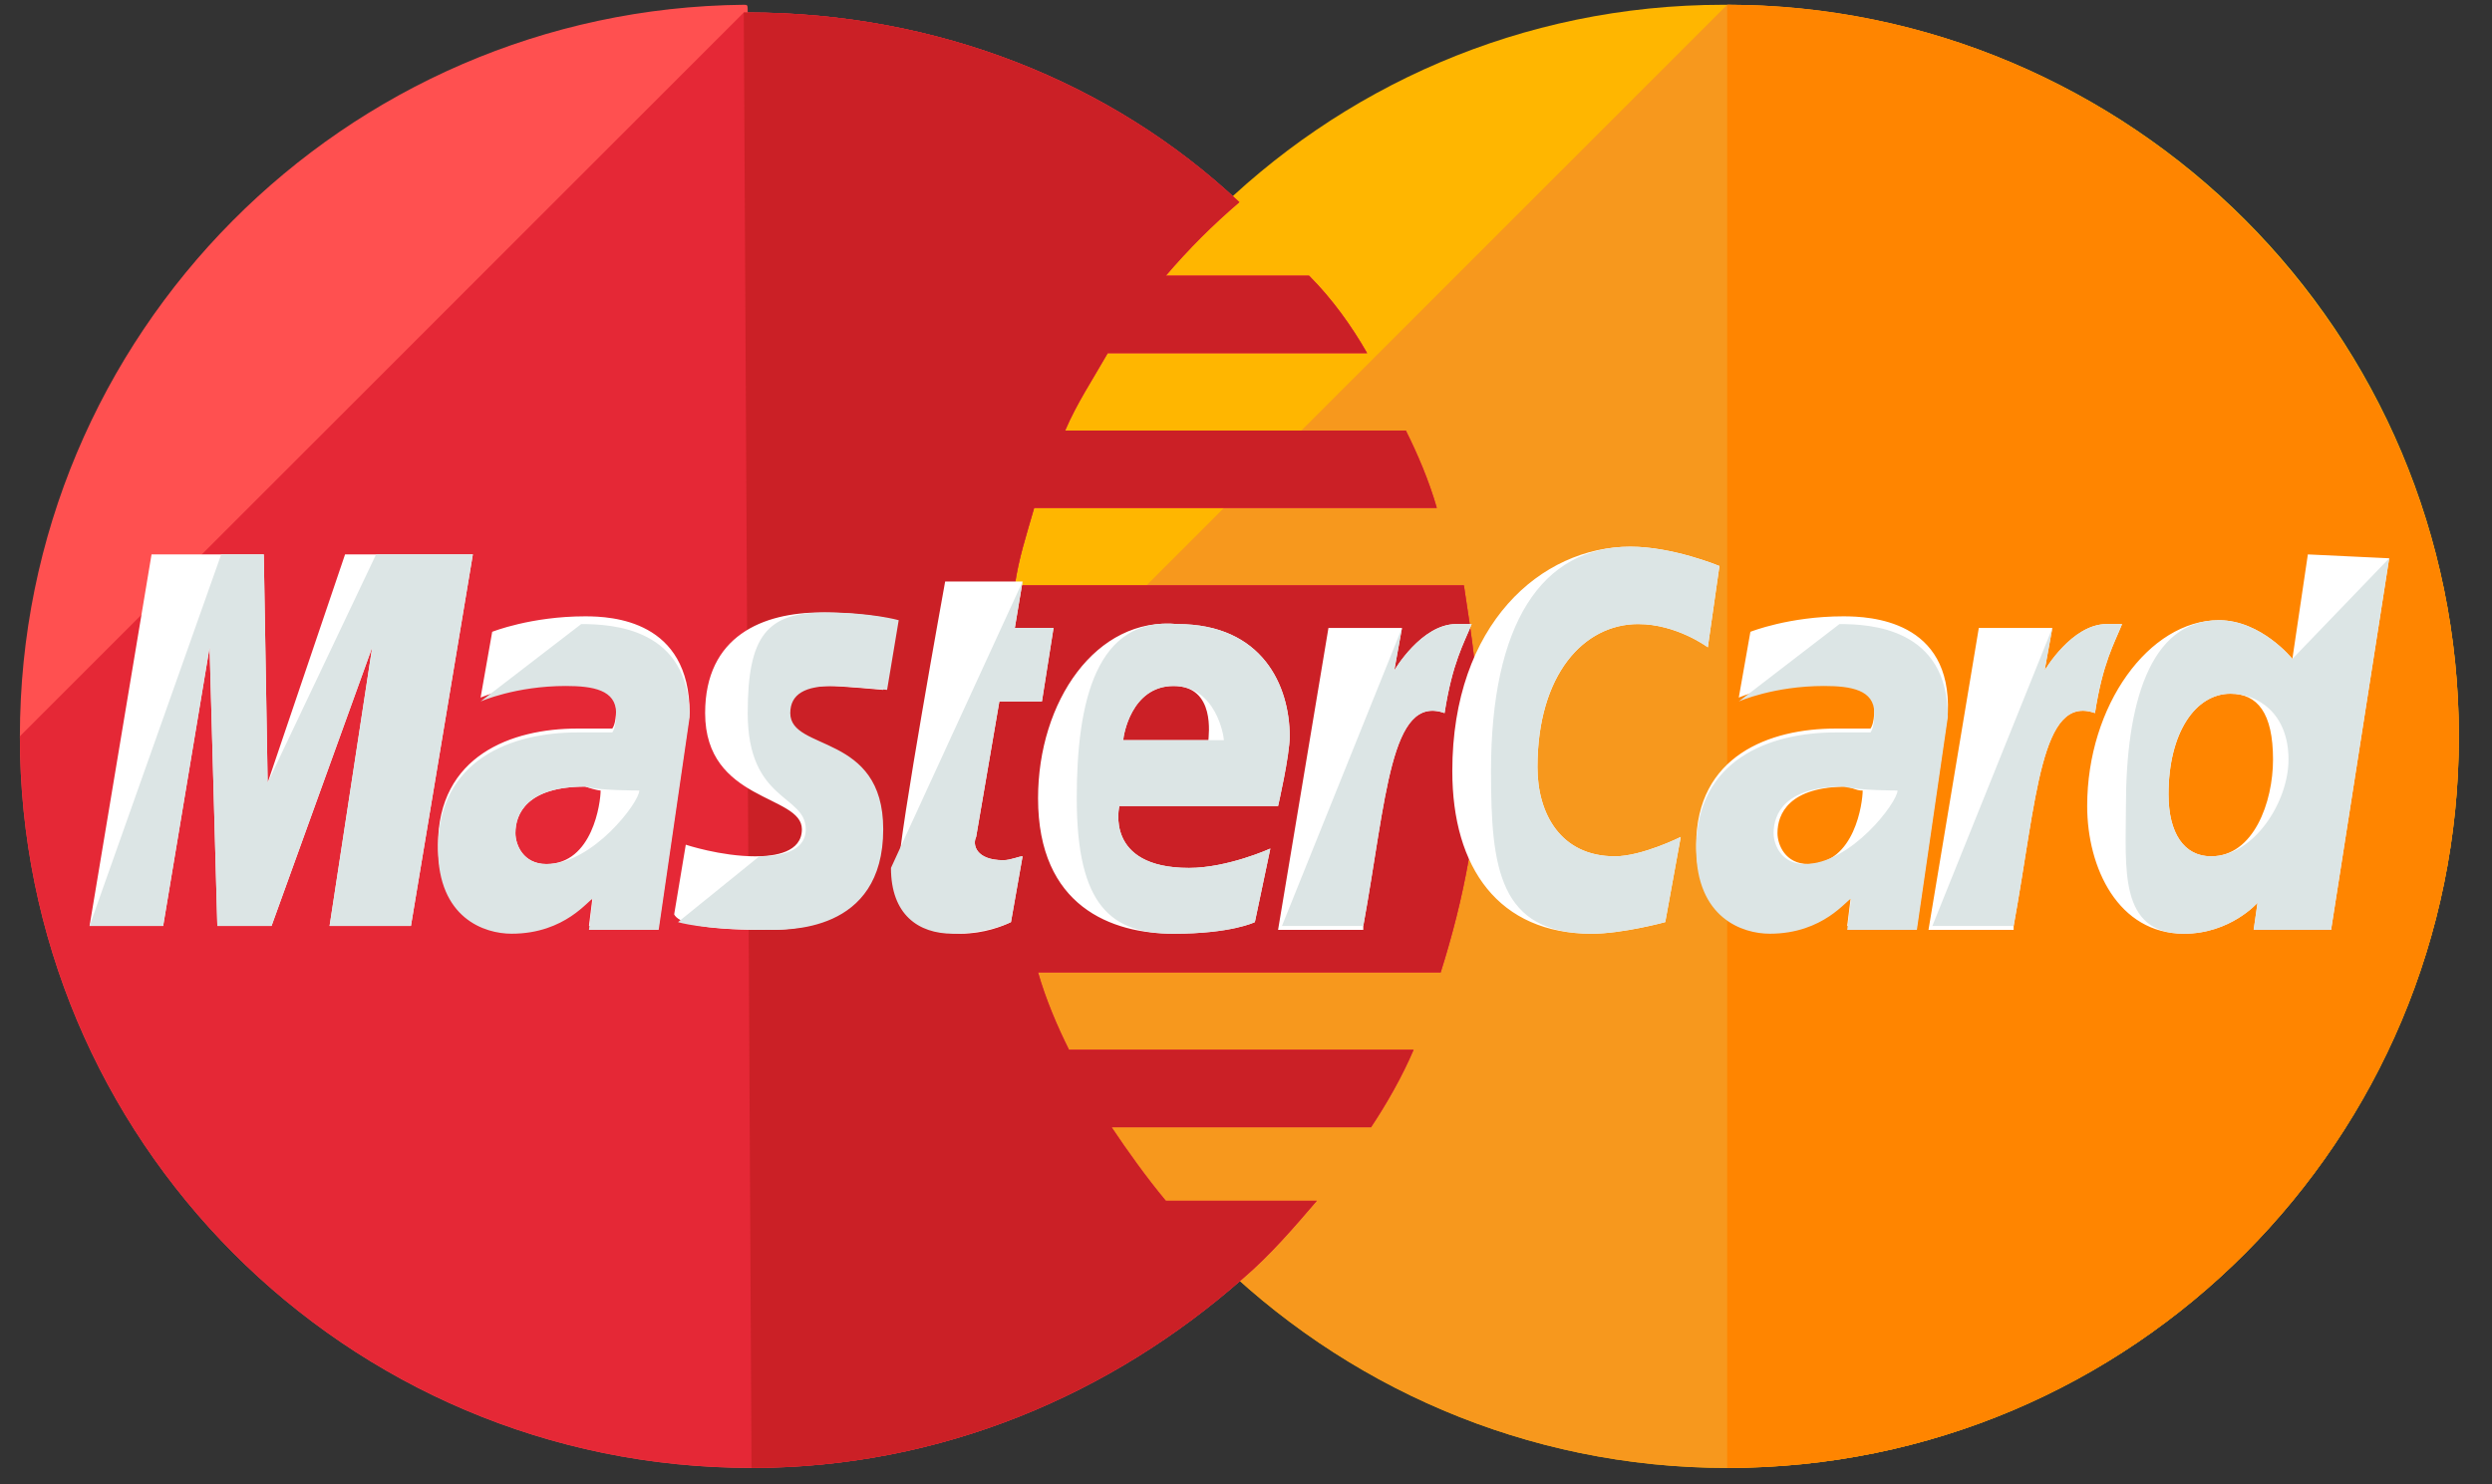 <svg xmlns="http://www.w3.org/2000/svg" width="47" height="28" viewBox="0 0 47 28" fill="none"><rect x="0" y="0" width="47" height="28" fill="#333333" stroke="none"/><path d="M46.375 13.89C46.375 21.483 40.242 27.69 32.575 27.69C24.982 27.69 18.775 21.483 18.775 13.89C18.775 6.296 24.909 0.09 32.502 0.09C40.242 0.09 46.375 6.296 46.375 13.89Z" fill="#FFB600"></path><path d="M32.575 0.09C40.169 0.09 46.375 6.296 46.375 13.89C46.375 21.483 40.242 27.69 32.575 27.69C24.982 27.69 18.775 21.483 18.775 13.89" fill="#F7981D"></path><path d="M32.575 0.09C40.169 0.09 46.375 6.296 46.375 13.89C46.375 21.483 40.242 27.69 32.575 27.69" fill="#FF8500"></path><path d="M14.029 0.09C6.508 0.163 0.375 6.296 0.375 13.89C0.375 21.483 6.508 27.69 14.175 27.69C17.753 27.69 20.965 26.302 23.448 24.112C23.959 23.674 24.397 23.163 24.835 22.652H21.988C21.623 22.214 21.258 21.703 20.965 21.264H25.858C26.149 20.826 26.442 20.315 26.661 19.804H20.162C19.943 19.366 19.724 18.855 19.578 18.344H27.172C27.61 16.956 27.902 15.496 27.902 13.963C27.902 12.941 27.756 11.991 27.61 11.042H19.14C19.213 10.531 19.359 10.093 19.505 9.582H27.099C26.953 9.071 26.734 8.56 26.515 8.122H20.089C20.308 7.61 20.6 7.172 20.892 6.661H25.784C25.492 6.15 25.127 5.639 24.689 5.201H21.988C22.426 4.69 22.864 4.252 23.375 3.814C20.965 1.55 17.68 0.236 14.102 0.236C14.102 0.09 14.102 0.09 14.029 0.09Z" fill="#FF5050"></path><path d="M0.375 13.889C0.375 21.483 6.508 27.689 14.175 27.689C17.753 27.689 20.965 26.302 23.448 24.111C23.959 23.673 24.397 23.162 24.835 22.651H21.988C21.623 22.213 21.258 21.702 20.965 21.264H25.858C26.149 20.826 26.442 20.315 26.661 19.803H20.162C19.943 19.365 19.724 18.854 19.578 18.343H27.172C27.61 16.956 27.902 15.496 27.902 13.962C27.902 12.94 27.756 11.991 27.61 11.042H19.14C19.213 10.531 19.359 10.092 19.505 9.581H27.099C26.953 9.07 26.734 8.559 26.515 8.121H20.089C20.308 7.61 20.6 7.172 20.892 6.661H25.784C25.492 6.15 25.127 5.639 24.689 5.2H21.988C22.426 4.689 22.864 4.251 23.375 3.813C20.965 1.55 17.68 0.235 14.102 0.235H14.029" fill="#E52836"></path><path d="M14.174 27.689C17.752 27.689 20.965 26.302 23.447 24.111C23.958 23.673 24.396 23.162 24.835 22.651H21.987C21.622 22.213 21.257 21.702 20.965 21.264H25.857C26.149 20.826 26.441 20.315 26.66 19.803H20.162C19.943 19.365 19.724 18.854 19.578 18.343H27.171C27.609 16.956 27.901 15.496 27.901 13.962C27.901 12.94 27.755 11.991 27.609 11.042H19.139C19.212 10.531 19.358 10.092 19.505 9.581H27.098C26.952 9.07 26.733 8.559 26.514 8.121H20.089C20.308 7.61 20.6 7.172 20.892 6.661H25.784C25.492 6.15 25.127 5.639 24.689 5.2H21.987C22.425 4.689 22.863 4.251 23.374 3.813C20.965 1.55 17.679 0.235 14.101 0.235H14.028" fill="#CB2026"></path><path d="M19.067 17.394L19.286 16.153C19.213 16.153 19.067 16.226 18.921 16.226C18.41 16.226 18.337 15.934 18.41 15.788L18.848 13.232H19.651L19.87 11.845H19.14L19.286 10.969H17.826C17.826 10.969 16.95 15.788 16.95 16.372C16.95 17.248 17.461 17.613 18.118 17.613C18.556 17.613 18.921 17.467 19.067 17.394ZM19.578 15.057C19.578 17.102 20.966 17.613 22.134 17.613C23.229 17.613 23.667 17.394 23.667 17.394L23.959 16.007C23.959 16.007 23.156 16.372 22.426 16.372C20.82 16.372 21.112 15.204 21.112 15.204H24.105C24.105 15.204 24.324 14.254 24.324 13.889C24.324 12.94 23.813 11.772 22.207 11.772C20.674 11.626 19.578 13.232 19.578 15.057ZM22.134 12.94C22.937 12.94 22.791 13.889 22.791 13.962H21.185C21.185 13.889 21.331 12.94 22.134 12.94ZM31.407 17.394L31.699 15.788C31.699 15.788 30.969 16.153 30.458 16.153C29.435 16.153 28.997 15.35 28.997 14.473C28.997 12.721 29.873 11.772 30.896 11.772C31.626 11.772 32.21 12.21 32.21 12.21L32.429 10.677C32.429 10.677 31.553 10.312 30.75 10.312C29.07 10.312 27.391 11.772 27.391 14.546C27.391 16.372 28.267 17.613 30.02 17.613C30.604 17.613 31.407 17.394 31.407 17.394ZM11.036 11.626C10.013 11.626 9.283 11.918 9.283 11.918L9.064 13.159C9.064 13.159 9.721 12.867 10.67 12.867C11.181 12.867 11.62 12.94 11.62 13.378C11.62 13.67 11.547 13.743 11.547 13.743H10.889C9.648 13.743 8.261 14.254 8.261 15.934C8.261 17.248 9.137 17.54 9.648 17.54C10.67 17.54 11.108 16.883 11.181 16.883L11.108 17.467H12.423L13.007 13.451C13.007 11.699 11.547 11.626 11.036 11.626ZM11.328 14.912C11.328 15.131 11.181 16.299 10.305 16.299C9.867 16.299 9.721 15.934 9.721 15.715C9.721 15.35 9.94 14.838 11.036 14.838C11.255 14.912 11.328 14.912 11.328 14.912ZM14.394 17.54C14.759 17.54 16.585 17.613 16.585 15.642C16.585 13.816 14.832 14.181 14.832 13.451C14.832 13.086 15.124 12.94 15.635 12.94C15.854 12.94 16.658 13.013 16.658 13.013L16.877 11.699C16.877 11.699 16.366 11.553 15.489 11.553C14.394 11.553 13.299 11.991 13.299 13.451C13.299 15.131 15.124 14.985 15.124 15.642C15.124 16.08 14.613 16.153 14.248 16.153C13.591 16.153 12.934 15.934 12.934 15.934L12.715 17.248C12.788 17.394 13.153 17.54 14.394 17.54ZM43.527 10.458L43.235 12.429C43.235 12.429 42.651 11.699 41.848 11.699C40.534 11.699 39.365 13.305 39.365 15.204C39.365 16.372 39.95 17.613 41.191 17.613C42.067 17.613 42.578 17.029 42.578 17.029L42.505 17.54H43.965L45.061 10.531L43.527 10.458ZM42.87 14.327C42.87 15.131 42.505 16.153 41.702 16.153C41.191 16.153 40.899 15.715 40.899 14.985C40.899 13.816 41.41 13.086 42.067 13.086C42.578 13.086 42.87 13.451 42.87 14.327ZM3.077 17.467L3.953 12.21L4.099 17.467H5.121L7.02 12.21L6.216 17.467H7.75L8.918 10.458H6.508L5.048 14.765L4.975 10.458H2.858L1.689 17.467H3.077ZM25.712 17.467C26.15 15.057 26.223 13.086 27.245 13.451C27.391 12.502 27.61 12.137 27.756 11.772H27.464C26.807 11.772 26.296 12.648 26.296 12.648L26.442 11.845H25.055L24.105 17.54H25.712V17.467ZM34.766 11.626C33.743 11.626 33.013 11.918 33.013 11.918L32.794 13.159C32.794 13.159 33.451 12.867 34.401 12.867C34.912 12.867 35.35 12.94 35.35 13.378C35.35 13.67 35.277 13.743 35.277 13.743H34.62C33.378 13.743 31.991 14.254 31.991 15.934C31.991 17.248 32.867 17.54 33.378 17.54C34.401 17.54 34.839 16.883 34.912 16.883L34.839 17.467H36.153L36.737 13.451C36.81 11.699 35.277 11.626 34.766 11.626ZM35.131 14.912C35.131 15.131 34.985 16.299 34.108 16.299C33.67 16.299 33.524 15.934 33.524 15.715C33.524 15.35 33.743 14.838 34.839 14.838C35.058 14.912 35.058 14.912 35.131 14.912ZM37.978 17.467C38.416 15.057 38.489 13.086 39.512 13.451C39.658 12.502 39.877 12.137 40.023 11.772H39.731C39.074 11.772 38.562 12.648 38.562 12.648L38.708 11.845H37.321L36.372 17.54H37.978V17.467Z" fill="white"></path><path d="M16.804 16.372C16.804 17.248 17.315 17.613 17.972 17.613C18.483 17.613 18.921 17.467 19.067 17.394L19.286 16.153C19.213 16.153 19.067 16.226 18.921 16.226C18.41 16.226 18.337 15.934 18.41 15.788L18.848 13.232H19.651L19.87 11.845H19.14L19.286 10.969M20.308 15.057C20.308 17.102 20.966 17.613 22.134 17.613C23.229 17.613 23.667 17.394 23.667 17.394L23.959 16.007C23.959 16.007 23.156 16.372 22.426 16.372C20.82 16.372 21.112 15.204 21.112 15.204H24.105C24.105 15.204 24.324 14.254 24.324 13.889C24.324 12.94 23.813 11.772 22.207 11.772C20.674 11.626 20.308 13.232 20.308 15.057ZM22.134 12.94C22.937 12.94 23.083 13.889 23.083 13.962H21.185C21.185 13.889 21.331 12.94 22.134 12.94ZM31.407 17.394L31.699 15.788C31.699 15.788 30.969 16.153 30.458 16.153C29.435 16.153 28.997 15.35 28.997 14.473C28.997 12.721 29.873 11.772 30.896 11.772C31.626 11.772 32.21 12.21 32.21 12.21L32.429 10.677C32.429 10.677 31.553 10.312 30.75 10.312C29.07 10.312 28.121 11.772 28.121 14.546C28.121 16.372 28.267 17.613 30.02 17.613C30.604 17.613 31.407 17.394 31.407 17.394ZM9.064 13.232C9.064 13.232 9.721 12.94 10.67 12.94C11.181 12.94 11.62 13.013 11.62 13.451C11.62 13.743 11.547 13.816 11.547 13.816H10.889C9.648 13.816 8.261 14.327 8.261 16.007C8.261 17.321 9.137 17.613 9.648 17.613C10.67 17.613 11.108 16.956 11.181 16.956L11.108 17.54H12.423L13.007 13.524C13.007 11.845 11.547 11.772 10.962 11.772M12.058 14.912C12.058 15.131 11.181 16.299 10.305 16.299C9.867 16.299 9.721 15.934 9.721 15.715C9.721 15.35 9.94 14.838 11.036 14.838C11.255 14.912 12.058 14.912 12.058 14.912ZM12.788 17.394C12.788 17.394 13.226 17.54 14.467 17.54C14.832 17.54 16.658 17.613 16.658 15.642C16.658 13.816 14.905 14.181 14.905 13.451C14.905 13.086 15.197 12.94 15.709 12.94C15.928 12.94 16.731 13.013 16.731 13.013L16.95 11.699C16.95 11.699 16.439 11.553 15.562 11.553C14.467 11.553 14.102 11.991 14.102 13.451C14.102 15.131 15.197 14.985 15.197 15.642C15.197 16.08 14.686 16.153 14.321 16.153M43.235 12.429C43.235 12.429 42.651 11.699 41.848 11.699C40.534 11.699 40.096 13.305 40.096 15.204C40.096 16.372 39.95 17.613 41.191 17.613C42.067 17.613 42.578 17.029 42.578 17.029L42.505 17.54H43.965L45.061 10.531M43.162 14.327C43.162 15.131 42.505 16.153 41.702 16.153C41.191 16.153 40.899 15.715 40.899 14.985C40.899 13.816 41.41 13.086 42.067 13.086C42.578 13.086 43.162 13.451 43.162 14.327ZM3.077 17.467L3.953 12.21L4.099 17.467H5.121L7.02 12.21L6.216 17.467H7.75L8.918 10.458H7.093L5.048 14.765L4.975 10.458H4.172L1.689 17.467H3.077ZM24.178 17.467H25.712C26.15 15.057 26.223 13.086 27.245 13.451C27.391 12.502 27.61 12.137 27.756 11.772H27.464C26.807 11.772 26.296 12.648 26.296 12.648L26.442 11.845M32.794 13.232C32.794 13.232 33.451 12.94 34.401 12.94C34.912 12.94 35.35 13.013 35.35 13.451C35.35 13.743 35.277 13.816 35.277 13.816H34.62C33.378 13.816 31.991 14.327 31.991 16.007C31.991 17.321 32.867 17.613 33.378 17.613C34.401 17.613 34.839 16.956 34.912 16.956L34.839 17.54H36.153L36.737 13.524C36.737 11.845 35.277 11.772 34.693 11.772M35.788 14.912C35.788 15.131 34.912 16.299 34.035 16.299C33.597 16.299 33.451 15.934 33.451 15.715C33.451 15.35 33.67 14.838 34.766 14.838C35.058 14.912 35.788 14.912 35.788 14.912ZM36.445 17.467H37.978C38.416 15.057 38.489 13.086 39.512 13.451C39.658 12.502 39.877 12.137 40.023 11.772H39.731C39.074 11.772 38.562 12.648 38.562 12.648L38.708 11.845" fill="#DCE5E5"></path></svg>